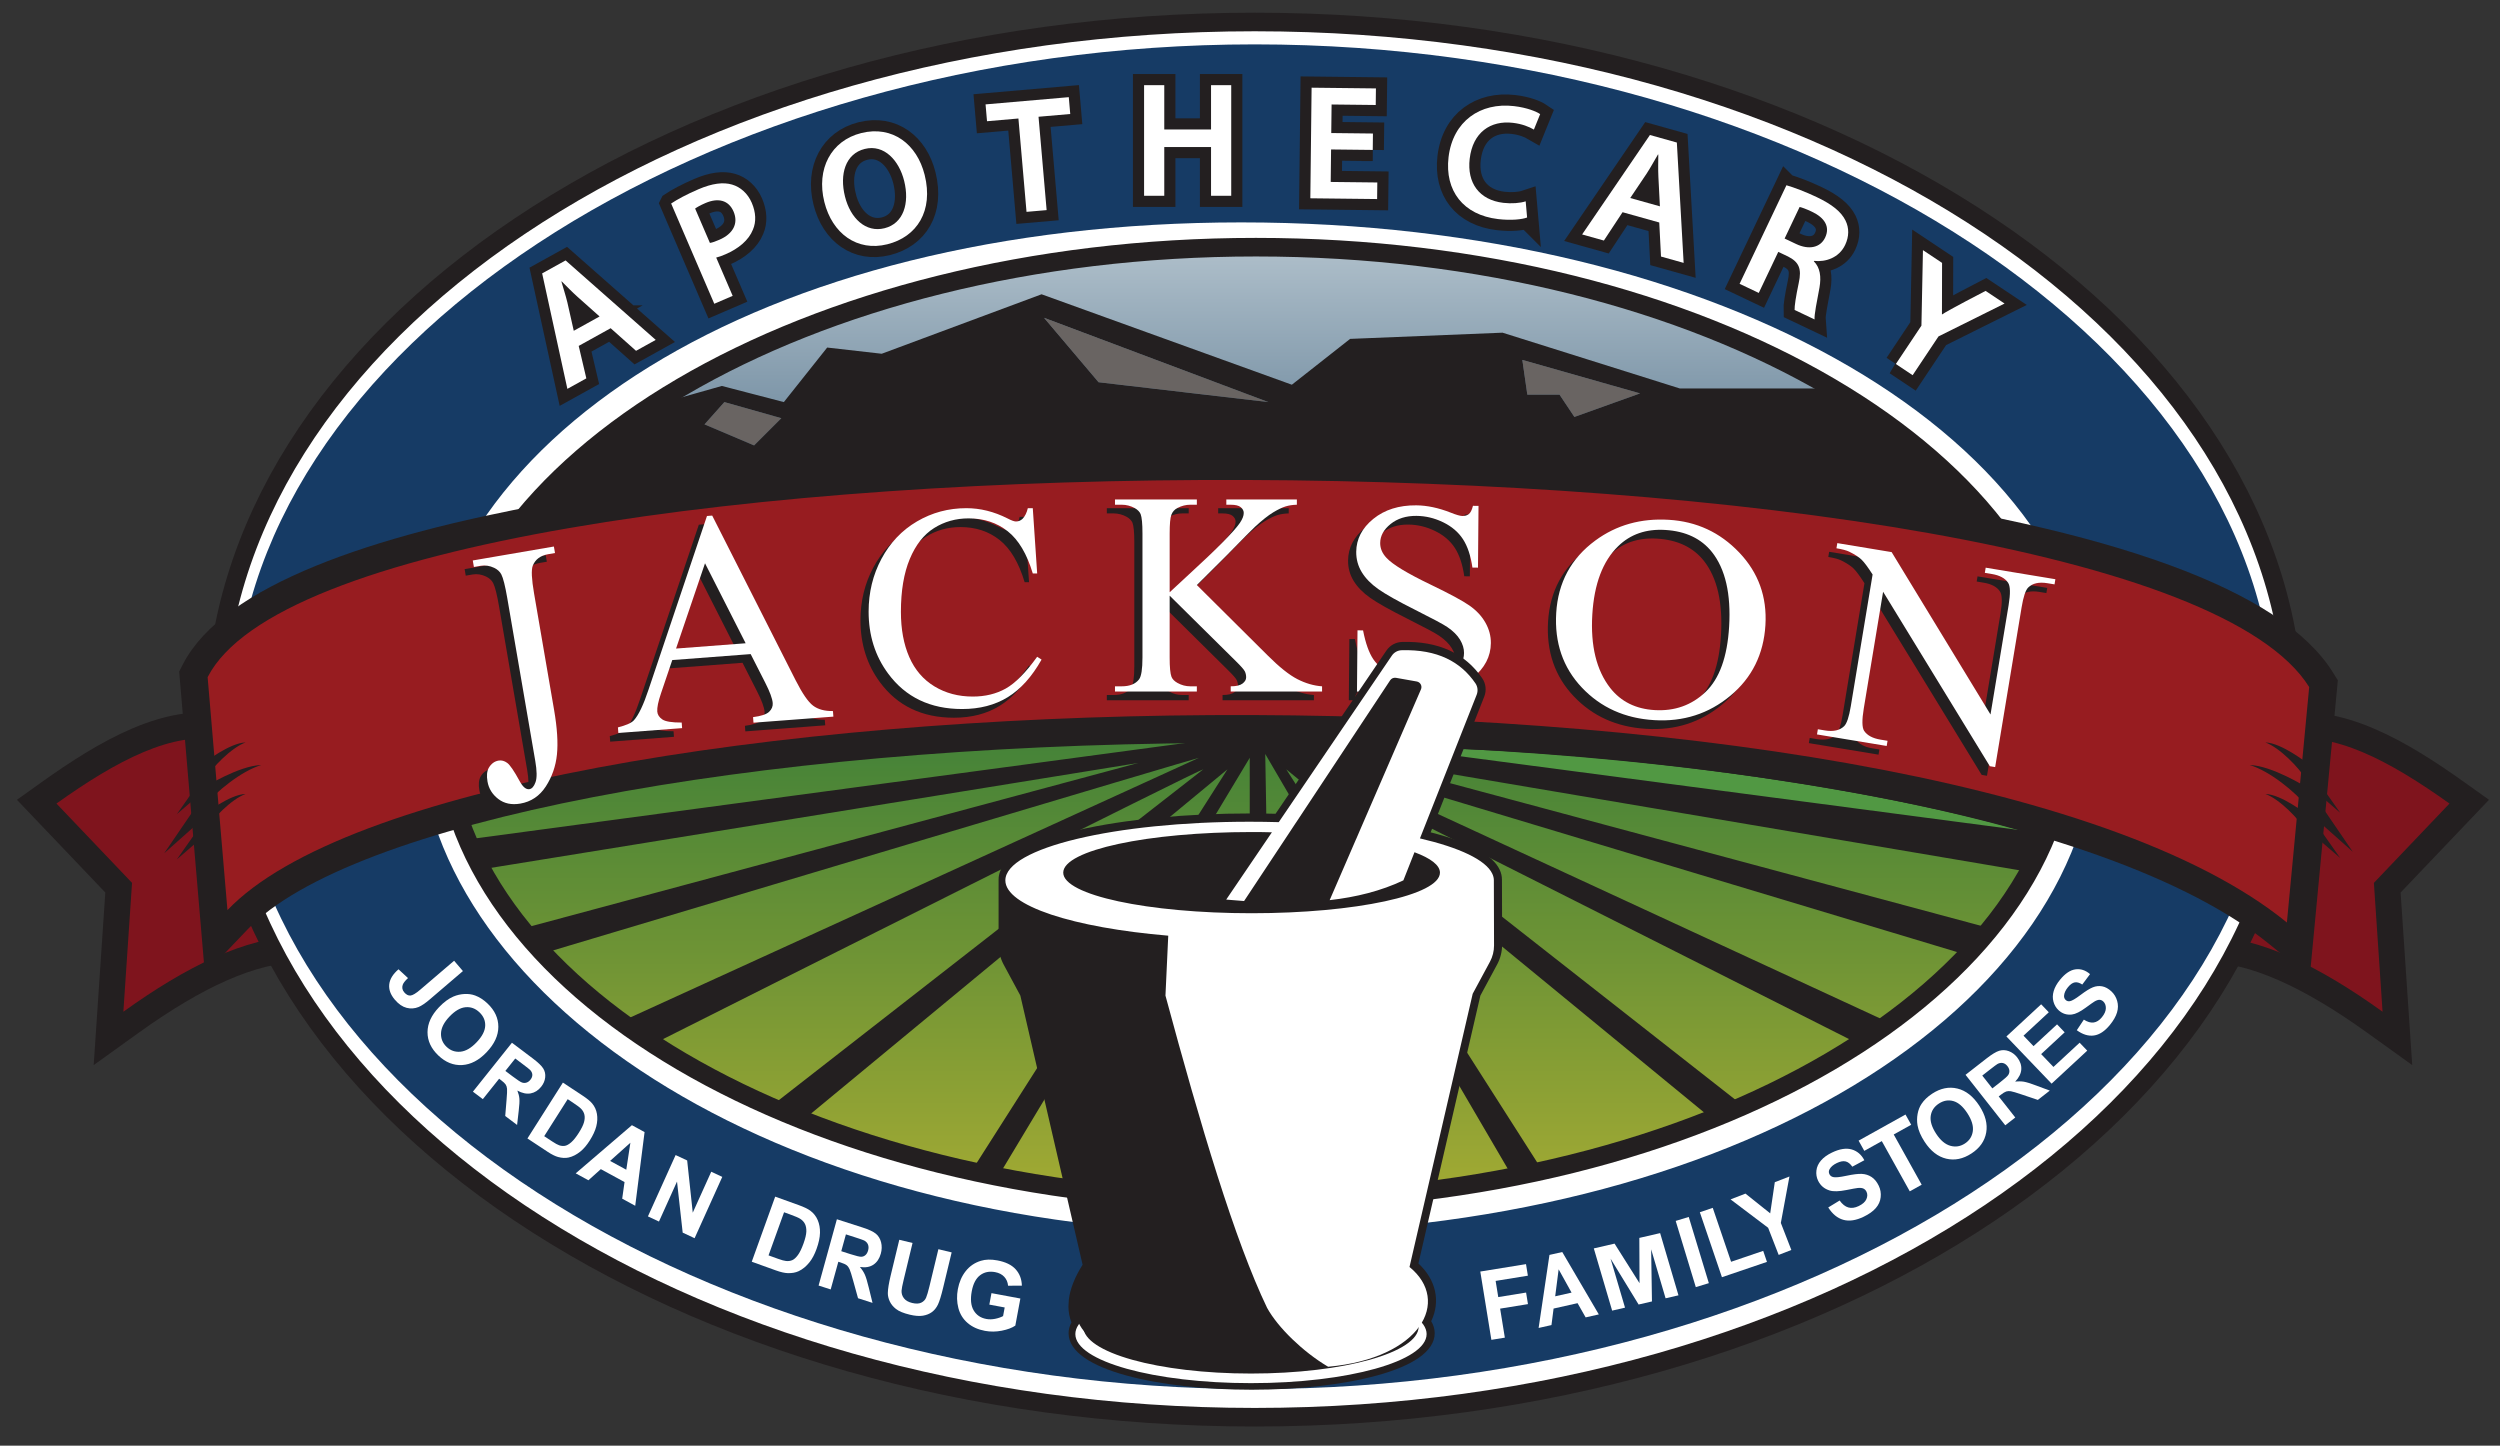 <?xml version="1.0" encoding="UTF-8"?>
<svg xmlns="http://www.w3.org/2000/svg" xmlns:xlink="http://www.w3.org/1999/xlink" viewBox="0 0 672.515 388.889">
  <rect x="0" y="0" width="672.515" height="388.889" fill="#333333" stroke="none"/>
  <defs>
    <linearGradient id="linear-gradient" x1="336.353" y1="108.826" x2="336.353" y2="337.826" gradientUnits="userSpaceOnUse">
      <stop offset=".385" stop-color="#438238"/>
      <stop offset=".638" stop-color="#6d9335"/>
      <stop offset=".965" stop-color="#a9ad33"/>
    </linearGradient>
    <linearGradient id="linear-gradient-2" x1="334.687" y1="13.826" x2="334.687" y2="218.71" gradientUnits="userSpaceOnUse">
      <stop offset=".028" stop-color="#e2e9ee"/>
      <stop offset=".223" stop-color="#b7c6d0"/>
      <stop offset=".652" stop-color="#507089"/>
    </linearGradient>
  </defs>
  <g id="Layer_1" data-name="Layer 1">
    <g>
      <path d="M669.555,215.15l-6.565-4.688c-15.31-10.928-33.203-21.63-49.833-18.155l-3.679.769-26.146,65.574,10.137.175c11.657.2,25.843,6.422,43.368,19.019l12.068,8.675-3.125-46.424,23.775-24.944Z" style="fill: #231f20; stroke-width: 0px;"/>
      <path d="M60.952,192.307c-16.636-3.479-34.525,7.227-49.833,18.155l-6.566,4.688,23.776,24.944-3.125,46.424,12.068-8.675c17.525-12.597,31.711-18.818,43.369-19.019l10.137-.175-26.147-65.574-3.678-.769Z" style="fill: #231f20; stroke-width: 0px;"/>
    </g>
    <path d="M614.589,199.16c12.886-2.693,28.238,5.51,44.333,17l-20.333,21.333,2.333,34.667c-16.781-12.062-32.795-20.084-47.333-20.333l21-52.667Z" style="fill: #7f141d; stroke-width: 0px;"/>
    <path d="M59.52,199.16c-12.886-2.693-28.238,5.51-44.333,17l20.333,21.333-2.333,34.667c16.781-12.062,32.795-20.084,47.333-20.333l-21-52.667Z" style="fill: #7f141d; stroke-width: 0px;"/>
    <path d="M568.853,223.326c0,63.237-104.094,114.5-232.5,114.5s-232.5-51.263-232.5-114.5,104.094-114.5,232.5-114.5,232.5,51.263,232.5,114.5Z" style="fill: url(#linear-gradient); stroke-width: 0px;"/>
    <path d="M322.497,199.38l-201.88,27.135c1.27,2.739,2.68,5.448,4.23,8.115l181.34-29.388-169.81,45.669c1.9,2.264,3.9,4.486,6.01,6.667,47.86-14.317,178.23-53.298,180.13-53.722l-158.5,72.37c2.85,2.078,5.81,4.094,8.86,6.058,34.79-17.501,149.82-75.327,150.81-75.327l-118.64,92.466c2.9,1.272,5.84,2.502,8.84,3.68l116.3-96.146-70.2,110.194c2.38.527,4.79,1.034,7.21,1.52l68.99-114.814v121.637h1.42c1.5,0,3-.01,4.5-.031-.5-38.092-1.63-121.441-1.75-122.64l67.72,115.828c2.73-.548,5.45-1.127,8.13-1.737l-70.19-109.956,116.45,95.629c2.85-1.147,5.66-2.336,8.42-3.566l-117.37-92.063,148.9,75.089c2.89-1.861,5.68-3.783,8.39-5.747l-154.45-71.409,175.85,52.947c2.28-2.357,4.44-4.776,6.49-7.226l-174.01-46.755,184.89,31.332c1.55-2.615,2.95-5.282,4.22-7.97,1.11-2.347,2.11-4.724,3-7.122-78.1-14.245-156.2-21.15-234.3-20.716Z" style="fill: #231f20; stroke-width: 0px;"/>
    <polygon points="115.52 137.326 160.853 50.66 270.853 31.66 375.187 21.66 484.52 52.993 527.853 84.996 553.853 114.993 553.853 145.656 184.52 149.326 115.52 137.326" style="fill: url(#linear-gradient-2); stroke-width: 0px;"/>
    <g>
      <polygon points="341.187 108.163 295.517 102.823 280.857 85.493 341.187 108.163" style="fill: #696462; stroke-width: 0px;"/>
      <g>
        <polygon points="210.187 112.493 202.857 119.823 189.517 114.163 194.857 108.163 210.187 112.493" style="fill: #696462; stroke-width: 0px;"/>
        <polygon points="441.187 105.823 423.517 112.163 419.517 106.163 410.857 106.163 409.517 96.823 441.187 105.823" style="fill: #696462; stroke-width: 0px;"/>
        <path d="M518.517,119.493l-30-15h-36.66l-47.67-15-41,1.67-15.67,12.33-67.33-24.33-43,16-14.67-1.67-11.66,14.67-16.67-4.34-15.33,4.34-9.67-2.67-38,31-14.67,11,26,21.33,300.67-7.66,109.67-10.34-34.34-31.33ZM202.857,119.823l-13.34-5.66,5.34-6,15.33,4.33-7.33,7.33ZM295.517,102.823l-14.66-17.33,60.33,22.67-45.67-5.34ZM423.517,112.163l-4-6h-8.66l-1.34-9.34,31.67,9-17.67,6.34Z" style="fill: #231f20; stroke-width: 0px;"/>
      </g>
    </g>
    <path d="M337.517,5.913C183.057,5.913,57.847,89.933,57.847,193.573c0,103.65,125.21,187.67,279.67,187.67s279.67-84.02,279.67-187.67c0-103.64-125.21-187.66-279.67-187.66ZM337.857,323.163c-120.56,0-218.63-57.57-218.63-128.34,0-70.76,98.07-128.33,218.63-128.33,120.55,0,218.63,57.57,218.63,128.33,0,70.77-98.08,128.34-218.63,128.34Z" style="fill: #fff; stroke-width: 0px;"/>
    <path d="M337.517,5.913C183.057,5.913,57.847,89.933,57.847,193.573c0,103.65,125.21,187.67,279.67,187.67s279.67-84.02,279.67-187.67c0-103.64-125.21-187.66-279.67-187.66ZM337.857,323.163c-120.56,0-218.63-57.57-218.63-128.34,0-70.76,98.07-128.33,218.63-128.33,120.55,0,218.63,57.57,218.63,128.33,0,70.77-98.08,128.34-218.63,128.34Z" style="fill: none; stroke: #231f20; stroke-miterlimit: 10; stroke-width: 5px;"/>
    <path d="M337.517,11.937C189.307,11.937,63.015,94.123,63.015,193.573c0,99.46,126.292,180.09,274.502,180.09,148.22,0,274.337-80.63,274.337-180.09,0-99.45-126.117-181.636-274.337-181.636ZM336.128,331.764c-129.24,0-223.627-65.008-223.627-136.941,0-76.58,92.167-134.997,221.407-134.997,129.23,0,230.268,58.417,230.268,134.997,0,76.59-98.818,136.941-228.048,136.941Z" style="fill: #163b65; stroke-width: 0px;"/>
    <path d="M543.52,223.326c-45.24-12.748-118.168-22.178-168.076-22.178l168.076,22.178" style="fill: #519843; stroke-width: 0px;"/>
    <path d="M627.554,180.862c-13.745-22.072-58.83-38.567-134.002-49.027-64.312-8.949-145.018-12.238-221.426-9.023-59.715,2.511-200.978,12.988-222.95,55.932l-.978,1.912,6.926,81.383,11.488-12.034c27.464-28.772,134.07-49.39,259.245-50.137,61.761-.369,120.457,4.069,169.817,12.828,53.659,9.521,93.347,23.793,114.771,41.276l10.884,8.88,7.548-79.671.016-.168-1.338-2.15Z" style="fill: #231f20; stroke-width: 0px;"/>
    <path d="M55.853,182.16c36.667-71.667,519.667-70.667,565.333,2.667l-6,63.333c-96-78.333-491-69.333-554-3.333l-5.333-62.667Z" style="fill: #971c20; stroke-width: 0px;"/>
    <path d="M66.076,199.715c-3.905,1.446-8.969,6.712-11.083,10.083 0.0 0-.028-4.611-.028-4.611,0,0,6.777-5.347,11.111-5.472Z" style="fill: #231f20; stroke-width: 0px;"/>
    <path d="M66.076,213.576c-3.905,1.446-8.969,6.712-11.083,10.083 0.0 0-.028-4.611-.028-4.611,0,0,6.777-5.347,11.111-5.472Z" style="fill: #231f20; stroke-width: 0px;"/>
    <path d="M70.298,205.798c-5.389,1.581-12.377,7.34-15.295,11.028 0.0 0-.038-5.043-.038-5.043,0,0,9.353-5.848,15.333-5.985Z" style="fill: #231f20; stroke-width: 0px;"/>
    <path d="M609.395,199.715c3.905,1.446,8.969,6.712,11.083,10.083-0.0 0.0.028-4.611.028-4.611,0,0-6.777-5.347-11.111-5.472Z" style="fill: #231f20; stroke-width: 0px;"/>
    <path d="M609.395,213.576c3.905,1.446,8.969,6.712,11.083,10.083-0.0 0.0.028-4.611.028-4.611,0,0-6.777-5.347-11.111-5.472Z" style="fill: #231f20; stroke-width: 0px;"/>
    <path d="M605.172,205.798c5.389,1.581,12.377,7.34,15.295,11.028-0.0 0.0.038-5.043.038-5.043,0,0-9.353-5.848-15.333-5.985Z" style="fill: #231f20; stroke-width: 0px;"/>
    <g>
      <polygon points="53.237 210.965 47.57 219.021 53.237 214.132 53.237 210.965" style="fill: #231f20; stroke-width: 0px;"/>
      <polygon points="53.237 223.132 47.57 231.187 53.237 226.298 53.237 223.132" style="fill: #231f20; stroke-width: 0px;"/>
      <polygon points="53.237 216.243 44.181 229.521 53.237 221.462 53.237 216.243" style="fill: #231f20; stroke-width: 0px;"/>
    </g>
    <g>
      <polygon points="623.85 210.576 629.517 218.632 623.85 213.743 623.85 210.576" style="fill: #231f20; stroke-width: 0px;"/>
      <polygon points="623.85 222.743 629.517 230.798 623.85 225.91 623.85 222.743" style="fill: #231f20; stroke-width: 0px;"/>
      <polygon points="623.85 215.854 632.906 229.132 623.85 221.074 623.85 215.854" style="fill: #231f20; stroke-width: 0px;"/>
    </g>
    <path d="M122.154,258.443l2.376,2.779-8.955,7.656c-1.171,1.001-2.157,1.67-2.959,2.008-1.055.435-2.134.51-3.24.226-1.105-.283-2.155-1.006-3.148-2.168-1.165-1.362-1.671-2.745-1.518-4.148s.983-2.754,2.49-4.053l2.556,2.364c-.784.725-1.257,1.33-1.419,1.817-.25.735-.113,1.411.414,2.027.532.621,1.089.905,1.673.853.583-.054,1.448-.569,2.593-1.549l9.138-7.812Z" style="fill: #fff; stroke-width: 0px;"/>
    <path d="M118.08,270.961c1.307-1.373,2.604-2.335,3.892-2.886.953-.402,1.948-.63,2.985-.683,1.037-.054,1.989.081,2.856.404,1.159.425,2.274,1.146,3.346,2.166,1.939,1.846,2.905,3.938,2.897,6.278-.008,2.34-1.057,4.608-3.145,6.804-2.071,2.177-4.269,3.33-6.594,3.461-2.325.13-4.455-.725-6.388-2.564-1.958-1.862-2.933-3.955-2.924-6.277.008-2.322,1.033-4.557,3.075-6.703ZM120.906,273.474c-1.453,1.527-2.209,3.012-2.271,4.455-.061,1.442.438,2.668,1.498,3.677,1.06,1.008,2.301,1.443,3.724,1.309,1.423-.136,2.879-.985,4.366-2.549,1.47-1.545,2.236-3.013,2.298-4.402.062-1.39-.455-2.605-1.551-3.648-1.096-1.042-2.345-1.497-3.748-1.365-1.402.132-2.842.974-4.317,2.524Z" style="fill: #fff; stroke-width: 0px;"/>
    <path d="M127.217,293.663l10.498-13.158,5.618,4.233c1.413,1.064,2.345,1.956,2.796,2.675.452.718.629,1.524.532,2.419-.098.895-.457,1.731-1.077,2.508-.788.987-1.73,1.583-2.826,1.787-1.096.204-2.292-.047-3.585-.754.31.77.493,1.497.548,2.181.056.684-.006,1.778-.185,3.281l-.434,3.783-3.192-2.405.355-4.316c.131-1.539.176-2.538.136-2.994-.04-.457-.162-.841-.365-1.152-.204-.312-.612-.699-1.225-1.161l-.541-.407-4.383,5.492-2.669-2.01ZM135.945,288.081l1.975,1.488c1.281.964,2.123,1.513,2.528,1.646.405.132.802.135,1.193.007.39-.128.743-.389,1.058-.784.353-.443.52-.889.499-1.341-.02-.451-.218-.875-.593-1.273-.193-.193-.83-.697-1.912-1.513l-2.083-1.569-2.664,3.339Z" style="fill: #fff; stroke-width: 0px;"/>
    <path d="M151.421,291.226l5.31,3.504c1.198.79,2.05,1.488,2.557,2.093.679.817,1.109,1.755,1.291,2.815.181,1.059.124,2.173-.171,3.34-.296,1.167-.89,2.455-1.784,3.863-.785,1.237-1.609,2.205-2.472,2.907-1.054.856-2.129,1.401-3.226,1.638-.83.179-1.764.131-2.803-.148-.776-.211-1.7-.671-2.773-1.379l-5.468-3.607,9.54-15.026ZM152.712,295.685l-6.318,9.952,2.17,1.431c.811.535,1.427.874,1.848,1.016.55.188,1.072.238,1.57.148.497-.088,1.058-.405,1.682-.949.624-.543,1.304-1.396,2.042-2.557s1.205-2.119,1.404-2.87.232-1.417.099-1.999c-.132-.581-.431-1.113-.896-1.594-.345-.363-1.11-.936-2.294-1.718l-1.305-.861Z" style="fill: #fff; stroke-width: 0px;"/>
    <path d="M170.88,324.363l-3.505-1.91.63-4.471-6.378-3.476-3.34,2.995-3.417-1.862,15.119-12.957,3.407,1.856-2.516,19.824ZM168.472,314.665l1.105-7.262-5.459,4.89,4.354,2.372Z" style="fill: #fff; stroke-width: 0px;"/>
    <path d="M174.296,327.215l7.447-16.498,3.109,1.453,1.504,14.047,4.973-11.018,2.969,1.388-7.447,16.499-3.206-1.5-1.524-13.742-4.856,10.759-2.969-1.388Z" style="fill: #fff; stroke-width: 0px;"/>
    <path d="M208.533,321.902l6.309,2.272c1.423.512,2.467,1.014,3.133,1.506.894.664,1.559,1.511,1.997,2.541.437,1.029.641,2.171.611,3.424-.03,1.254-.34,2.7-.931,4.341-.52,1.441-1.142,2.62-1.867,3.537-.886,1.12-1.868,1.932-2.945,2.435-.814.382-1.79.557-2.929.524-.851-.028-1.914-.271-3.189-.73l-6.495-2.34,6.306-17.51ZM210.918,326.107l-4.177,11.598,2.577.929c.964.347,1.68.542,2.147.584.611.059,1.164-.017,1.656-.227.492-.209.997-.664,1.512-1.364s1.018-1.728,1.505-3.081.745-2.435.773-3.243-.095-1.492-.369-2.049c-.273-.558-.707-1.024-1.301-1.4-.442-.284-1.367-.681-2.773-1.188l-1.551-.559Z" style="fill: #fff; stroke-width: 0px;"/>
    <path d="M220.206,345.824l4.923-17.837,6.859,2.204c1.725.555,2.934,1.117,3.626,1.689.693.571,1.162,1.342,1.406,2.312.243.971.219,1.982-.071,3.037-.369,1.338-1.03,2.329-1.983,2.973-.953.643-2.168.851-3.648.622.579.681,1.023,1.366,1.332,2.058.308.69.66,1.854,1.055,3.492l1.01,4.112-3.897-1.252-1.285-4.639c-.454-1.656-.785-2.714-.994-3.174s-.467-.812-.775-1.057c-.308-.245-.836-.487-1.585-.729l-.661-.212-2.055,7.446-3.259-1.048ZM226.306,336.578l2.411.775c1.563.502,2.559.743,2.989.722.429-.021.803-.174,1.122-.461.319-.286.552-.696.7-1.231.166-.601.154-1.132-.033-1.594-.188-.463-.533-.827-1.034-1.095-.253-.125-1.04-.4-2.361-.825l-2.543-.816-1.249,4.525Z" style="fill: #fff; stroke-width: 0px;"/>
    <path d="M241.911,333.508l3.567.859-2.361,9.8c-.375,1.556-.574,2.574-.596,3.056-.026.777.194,1.46.661,2.046.466.587,1.197,1.001,2.193,1.24,1.012.244,1.827.217,2.443-.084.616-.3,1.051-.745,1.304-1.337.253-.593.552-1.604.897-3.036l2.412-10.009,3.567.859-2.29,9.503c-.523,2.173-.99,3.684-1.398,4.534s-.947,1.521-1.614,2.014c-.667.492-1.478.817-2.434.975-.956.156-2.133.067-3.53-.27-1.687-.406-2.918-.915-3.694-1.523-.775-.609-1.339-1.294-1.692-2.053-.353-.76-.525-1.509-.517-2.247.017-1.093.27-2.651.757-4.676l2.326-9.651Z" style="fill: #fff; stroke-width: 0px;"/>
    <path d="M266.136,350.946l.574-3.083,7.774,1.447-1.357,7.289c-.895.607-2.113,1.063-3.652,1.366-1.54.303-3.045.318-4.515.044-1.869-.348-3.423-1.052-4.662-2.113-1.24-1.062-2.07-2.404-2.491-4.028-.42-1.623-.467-3.312-.141-5.068.355-1.905,1.06-3.526,2.116-4.862,1.055-1.336,2.408-2.259,4.058-2.77,1.258-.395,2.741-.433,4.447-.115,2.218.413,3.861,1.212,4.931,2.396,1.069,1.185,1.626,2.651,1.671,4.398l-3.71.02c-.085-.945-.426-1.743-1.023-2.393-.598-.649-1.417-1.07-2.457-1.265-1.576-.293-2.924-.015-4.045.836s-1.869,2.282-2.243,4.296c-.404,2.172-.236,3.888.504,5.149.74,1.261,1.874,2.034,3.401,2.318.755.141,1.541.13,2.357-.033.816-.162,1.537-.408,2.162-.74l.432-2.321-4.131-.769Z" style="fill: #fff; stroke-width: 0px;"/>
    <path d="M401.188,360.424l-2.979-18.371,12.296-1.994.504,3.108-8.674,1.406.705,4.349,7.487-1.215.504,3.108-7.487,1.214,1.266,7.808-3.621.587Z" style="fill: #fff; stroke-width: 0px;"/>
    <path d="M430.092,353.587l-3.545.798-2.174-3.825-6.451,1.45-.567,4.442-3.457.777,2.916-19.65,3.445-.774,9.833,16.782ZM422.759,347.722l-3.474-6.267-.929,7.257,4.404-.99Z" style="fill: #fff; stroke-width: 0px;"/>
    <path d="M433.675,352.566l-4.933-16.737,5.583-1.287,6.717,10.644-.05-12.181,5.595-1.29,4.933,16.737-3.466.799-3.883-13.175.215,14.021-3.591.828-7.538-12.332,3.883,13.174-3.465.8Z" style="fill: #fff; stroke-width: 0px;"/>
    <path d="M456.18,346.242l-5.408-17.809,3.511-1.066,5.408,17.809-3.511,1.066Z" style="fill: #fff; stroke-width: 0px;"/>
    <path d="M463.21,343.575l-5.943-17.476,3.474-1.182,4.934,14.508,8.637-2.937,1.01,2.969-12.11,4.117Z" style="fill: #fff; stroke-width: 0px;"/>
    <path d="M478.475,337.58l-2.836-7.301-10.108-7.636,4.01-1.558,6.652,5.314,1.238-8.381,3.939-1.53-2.314,12.489,2.827,7.277-3.408,1.324Z" style="fill: #fff; stroke-width: 0px;"/>
    <path d="M491.809,324.813l3.063-1.868c.726,1.013,1.509,1.637,2.351,1.87.841.234,1.765.109,2.77-.374,1.065-.513,1.756-1.129,2.074-1.851.318-.721.328-1.391.031-2.008-.19-.396-.467-.68-.828-.849-.36-.169-.874-.221-1.539-.154-.453.049-1.453.229-2.999.541-1.988.402-3.498.447-4.528.136-1.449-.439-2.493-1.323-3.132-2.649-.41-.854-.559-1.768-.443-2.738.115-.972.524-1.865,1.227-2.683.703-.816,1.684-1.528,2.942-2.133,2.055-.989,3.824-1.271,5.307-.849,1.482.424,2.62,1.393,3.414,2.908l-3.235,1.739c-.556-.794-1.157-1.268-1.805-1.421-.646-.154-1.436-.007-2.366.44-.961.462-1.615,1.026-1.965,1.692-.226.428-.233.858-.024,1.293.191.396.519.657.981.782.59.158,1.782.044,3.577-.341,1.796-.385,3.179-.554,4.149-.51.971.046,1.848.323,2.63.835.782.511,1.429,1.297,1.938,2.356.462.961.635,1.987.517,3.076-.117,1.09-.555,2.068-1.312,2.935s-1.847,1.642-3.269,2.326c-2.07.996-3.896,1.271-5.477.824s-2.931-1.556-4.05-3.328Z" style="fill: #fff; stroke-width: 0px;"/>
    <path d="M513.739,320.478l-7.523-13.51-4.71,2.624-1.532-2.751,12.616-7.025,1.531,2.751-4.7,2.617,7.523,13.51-3.205,1.784Z" style="fill: #fff; stroke-width: 0px;"/>
    <path d="M517.736,307.155c-1.035-1.588-1.672-3.072-1.911-4.452-.171-1.02-.163-2.04.024-3.062s.538-1.917,1.053-2.687c.68-1.029,1.64-1.948,2.879-2.756,2.242-1.462,4.502-1.919,6.777-1.371s4.24,2.091,5.895,4.629c1.641,2.517,2.256,4.922,1.847,7.214-.409,2.293-1.731,4.168-3.968,5.625-2.264,1.476-4.524,1.941-6.782,1.397-2.259-.544-4.196-2.056-5.813-4.538ZM520.833,304.985c1.15,1.765,2.421,2.844,3.811,3.236,1.391.393,2.698.188,3.923-.609,1.226-.799,1.937-1.906,2.133-3.322s-.295-3.028-1.473-4.837c-1.165-1.786-2.416-2.87-3.754-3.251-1.338-.38-2.641-.158-3.907.668-1.268.825-1.998,1.937-2.193,3.331-.195,1.396.292,2.99,1.461,4.784Z" style="fill: #fff; stroke-width: 0px;"/>
    <path d="M539.429,302.715l-10.687-13.582,5.662-4.414c1.424-1.11,2.555-1.794,3.392-2.053.838-.259,1.695-.227,2.574.094.879.322,1.634.884,2.266,1.687.802,1.018,1.171,2.089,1.105,3.212-.065,1.122-.615,2.225-1.648,3.31.854-.108,1.634-.101,2.338.017s1.793.455,3.266,1.011l3.712,1.381-3.217,2.508-4.27-1.44c-1.523-.518-2.519-.815-2.99-.892-.47-.076-.889-.054-1.253.065-.365.12-.856.421-1.474.903l-.546.425,4.462,5.67-2.69,2.097ZM535.952,292.78l1.99-1.552c1.291-1.006,2.053-1.689,2.287-2.05.234-.362.335-.75.303-1.163-.033-.413-.209-.824-.529-1.231-.36-.457-.77-.733-1.231-.827s-.938-.009-1.433.257c-.242.139-.909.634-1.999,1.484l-2.1,1.637,2.712,3.446Z" style="fill: #fff; stroke-width: 0px;"/>
    <path d="M551.893,291.51l-12.157-12.696,9.344-8.655,2.057,2.148-6.8,6.298,2.695,2.815,6.327-5.861,2.048,2.139-6.327,5.86,3.309,3.455,7.041-6.521,2.048,2.139-9.585,8.878Z" style="fill: #fff; stroke-width: 0px;"/>
    <g>
      <path d="M125.287,154.856l-.301-1.752,21.818-3.751.301,1.752-1.84.316c-2.078.357-3.459,1.391-4.145,3.101-.427,1.114-.31,3.595.352,7.445l5.396,31.388c.83,4.829,1.083,8.815.761,11.957-.324,3.143-1.32,6.003-2.99,8.581-1.671,2.578-3.958,4.117-6.862,4.616-2.354.405-4.332-.01-5.936-1.246-1.604-1.235-2.569-2.799-2.895-4.693-.266-1.546-.154-2.768.337-3.665.658-1.12,1.537-1.775,2.639-1.965.801-.138,1.577.07,2.33.623.752.553,1.863,2.182,3.334,4.886.868,1.606,1.754,2.331,2.655,2.176.676-.116,1.218-.745,1.628-1.888.409-1.142.386-3.04-.07-5.69l-7.537-43.839c-.559-3.25-1.091-5.369-1.595-6.354-.386-.746-1.028-1.334-1.927-1.765-1.207-.572-2.411-.755-3.613-.549l-1.84.316Z" style="fill: #231f20; stroke-width: 0px;"/>
      <path d="M199.744,178.294l-21.089,1.603-3.036,8.957c-.748,2.205-1.083,3.834-1.003,4.888.064.838.515,1.545,1.353,2.119.838.576,2.576.858,5.216.847l.114,1.5-17.152,1.304-.114-1.5c2.245-.578,3.678-1.218,4.298-1.917,1.267-1.402,2.579-4.152,3.938-8.251l15.72-46.704,1.406-.107,22.437,44.292c1.806,3.56,3.373,5.84,4.702,6.84s3.109,1.483,5.342,1.449l.114,1.5-21.491,1.634-.114-1.5c2.161-.273,3.6-.749,4.315-1.429.716-.679,1.04-1.466.973-2.357-.09-1.189-.769-3.027-2.035-5.514l-3.895-7.655ZM198.391,175.379l-10.928-21.516-7.791,22.939,18.719-1.423Z" style="fill: #231f20; stroke-width: 0px;"/>
      <path d="M275.633,139.041l1.181,17.565h-1.181c-1.575-5.258-3.823-9.043-6.744-11.355-2.922-2.311-6.427-3.467-10.517-3.467-3.429,0-6.528.87-9.297,2.61s-4.947,4.515-6.534,8.325c-1.588,3.811-2.382,8.548-2.382,14.213,0,4.674.749,8.725,2.248,12.155,1.498,3.429,3.753,6.058,6.763,7.887s6.445,2.743,10.307,2.743c3.353,0,6.312-.717,8.878-2.153,2.565-1.435,5.385-4.286,8.459-8.554l1.182.762c-2.591,4.598-5.614,7.964-9.069,10.097-3.455,2.134-7.558,3.201-12.307,3.201-8.561,0-15.191-3.175-19.89-9.526-3.506-4.724-5.258-10.287-5.258-16.689,0-5.156,1.156-9.894,3.467-14.212,2.311-4.318,5.493-7.665,9.545-10.04,4.051-2.375,8.477-3.563,13.279-3.563,3.734,0,7.417.914,11.049,2.744,1.067.559,1.829.838,2.286.838.686,0,1.282-.241,1.791-.724.66-.686,1.13-1.638,1.41-2.858h1.333Z" style="fill: #231f20; stroke-width: 0px;"/>
      <path d="M319.767,159.718l19.052,18.937c3.124,3.124,5.792,5.252,8.002,6.382,2.21,1.131,4.42,1.772,6.63,1.924v1.41h-24.576v-1.41c1.472,0,2.533-.248,3.181-.743s.972-1.048.972-1.658c0-.609-.121-1.155-.363-1.638-.242-.482-1.035-1.384-2.381-2.705l-17.832-17.642v16.651c0,2.616.165,4.344.495,5.182.254.635.787,1.181,1.6,1.639,1.092.61,2.248.914,3.468.914h1.752v1.41h-22.023v-1.41h1.829c2.133,0,3.683-.622,4.649-1.867.609-.813.915-2.769.915-5.868v-33.378c0-2.616-.166-4.356-.495-5.22-.255-.61-.775-1.143-1.562-1.601-1.119-.609-2.286-.914-3.506-.914h-1.829v-1.41h22.023v1.41h-1.752c-1.195,0-2.35.293-3.468.876-.787.407-1.333,1.016-1.638,1.829-.305.814-.457,2.49-.457,5.03v15.813c.507-.482,2.248-2.096,5.22-4.839,7.545-6.909,12.104-11.519,13.679-13.831.686-1.016,1.029-1.905,1.029-2.667,0-.584-.267-1.099-.8-1.543s-1.435-.667-2.705-.667h-1.182v-1.41h18.976v1.41c-1.119.026-2.134.178-3.048.457-.915.28-2.033.819-3.353,1.619-1.321.801-2.948,2.09-4.877,3.867-.559.509-3.137,3.112-7.735,7.811l-7.888,7.849Z" style="fill: #231f20; stroke-width: 0px;"/>
      <path d="M395.539,138.422l-.143,16.614-1.497-.013c-.458-3.193-1.305-5.738-2.542-7.639-1.238-1.9-3.01-3.415-5.319-4.545-2.308-1.13-4.703-1.706-7.182-1.727-2.803-.024-5.128.706-6.974,2.19-1.845,1.484-2.777,3.182-2.793,5.095-.013,1.465.556,2.804,1.705,4.018,1.655,1.786,5.61,4.181,11.866,7.188,5.1,2.453,8.582,4.331,10.445,5.634,1.862,1.304,3.291,2.833,4.286,4.589.996,1.757,1.486,3.591,1.469,5.504-.031,3.637-1.669,6.758-4.913,9.363-3.244,2.606-7.399,3.886-12.466,3.843-1.591-.014-3.085-.133-4.485-.358-.835-.126-2.563-.571-5.184-1.337-2.622-.766-4.284-1.153-4.984-1.159-.674-.006-1.208.167-1.602.518-.393.351-.69,1.081-.888,2.189l-1.495-.013.142-16.472,1.495.013c.671,3.454,1.592,6.042,2.764,7.764,1.17,1.723,2.971,3.161,5.4,4.316,2.43,1.154,5.1,1.744,8.012,1.769,3.369.029,6.037-.727,8.005-2.269s2.961-3.376,2.979-5.501c.01-1.181-.351-2.377-1.081-3.588-.732-1.211-1.874-2.342-3.428-3.395-1.045-.718-3.902-2.248-8.572-4.591-4.671-2.343-7.991-4.207-9.96-5.595-1.969-1.386-3.459-2.911-4.469-4.573-1.011-1.661-1.507-3.485-1.49-5.468.03-3.448,1.564-6.405,4.604-8.871,3.04-2.465,6.892-3.678,11.556-3.638,2.91.025,5.991.678,9.242,1.957,1.504.604,2.567.908,3.187.913.701.006,1.276-.172,1.723-.534.448-.362.812-1.097,1.091-2.205l1.497.013Z" style="fill: #231f20; stroke-width: 0px;"/>
      <path d="M446.738,142.167c7.458.449,13.766,3.381,18.926,8.794,5.16,5.413,7.511,11.923,7.053,19.53-.472,7.835-3.619,14.173-9.439,19.014s-12.644,7.025-20.468,6.554c-7.91-.477-14.403-3.399-19.48-8.77-5.078-5.37-7.375-12.061-6.892-20.074.493-8.189,4.003-14.684,10.529-19.482,5.666-4.163,12.255-6.018,19.771-5.565ZM445.766,144.895c-5.142-.31-9.369,1.153-12.682,4.389-4.128,4.026-6.439,10.147-6.934,18.363-.507,8.419,1.108,15.018,4.846,19.798,2.871,3.634,6.835,5.603,11.893,5.908,5.395.325,9.965-1.295,13.711-4.861,3.744-3.566,5.862-9.418,6.352-17.558.532-8.824-1.007-15.52-4.616-20.089-2.9-3.635-7.091-5.619-12.57-5.949Z" style="fill: #231f20; stroke-width: 0px;"/>
      <path d="M492.053,148.437l14.616,2.42,26.597,43.682,4.868-29.396c.519-3.133.471-5.149-.141-6.048-.807-1.215-2.268-1.998-4.386-2.349l-1.867-.309.23-1.391,18.747,3.104-.23,1.391-1.906-.316c-2.277-.377-4.0.008-5.169,1.153-.716.706-1.309,2.486-1.782,5.344l-7.115,42.966-1.431-.237-28.711-46.929-5.197,31.389c-.519,3.133-.484,5.147.101,6.042.833,1.219,2.294,2.002,4.386,2.348l1.906.316-.23,1.391-18.747-3.104.23-1.391,1.867.309c2.304.382,4.04-0,5.209-1.146.715-.706,1.309-2.487,1.782-5.344l5.87-35.448c-1.275-1.988-2.272-3.324-2.988-4.009-.717-.685-1.816-1.395-3.299-2.13-.731-.353-1.877-.659-3.439-.917l.23-1.391Z" style="fill: #231f20; stroke-width: 0px;"/>
      <path d="M127.48,152.519l-.301-1.752,21.818-3.751.301,1.752-1.84.316c-2.078.357-3.459,1.391-4.145,3.101-.427,1.114-.31,3.595.352,7.445l5.396,31.388c.83,4.829,1.083,8.815.761,11.957-.324,3.143-1.32,6.003-2.99,8.581-1.671,2.578-3.958,4.117-6.862,4.616-2.354.405-4.332-.01-5.936-1.246-1.604-1.235-2.569-2.799-2.895-4.693-.266-1.546-.154-2.768.337-3.665.658-1.12,1.537-1.775,2.639-1.965.801-.138,1.577.07,2.33.623.752.553,1.863,2.182,3.334,4.886.868,1.606,1.754,2.331,2.655,2.176.676-.116,1.218-.745,1.628-1.888.409-1.142.386-3.04-.07-5.69l-7.537-43.839c-.559-3.25-1.091-5.369-1.595-6.354-.386-.746-1.028-1.334-1.927-1.765-1.207-.572-2.411-.755-3.613-.549l-1.84.316Z" style="fill: #fff; stroke-width: 0px;"/>
      <path d="M201.936,175.956l-21.089,1.603-3.036,8.957c-.748,2.205-1.083,3.834-1.003,4.888.064.838.515,1.545,1.353,2.119.838.576,2.576.858,5.216.847l.114,1.5-17.152,1.304-.114-1.5c2.245-.578,3.678-1.218,4.298-1.917,1.267-1.402,2.579-4.152,3.938-8.251l15.72-46.704,1.406-.107,22.437,44.292c1.806,3.56,3.373,5.84,4.702,6.84s3.109,1.483,5.342,1.449l.114,1.5-21.491,1.634-.114-1.5c2.161-.273,3.6-.749,4.315-1.429.716-.679,1.04-1.466.973-2.357-.09-1.189-.769-3.027-2.035-5.514l-3.895-7.655ZM200.583,173.042l-10.928-21.516-7.791,22.939,18.719-1.423Z" style="fill: #fff; stroke-width: 0px;"/>
      <path d="M277.825,136.703l1.181,17.565h-1.181c-1.575-5.258-3.823-9.043-6.744-11.355-2.922-2.311-6.427-3.467-10.517-3.467-3.429,0-6.528.87-9.297,2.61s-4.947,4.515-6.534,8.325c-1.588,3.811-2.382,8.548-2.382,14.213,0,4.674.749,8.725,2.248,12.155,1.498,3.429,3.753,6.058,6.763,7.887s6.445,2.743,10.307,2.743c3.353,0,6.312-.717,8.878-2.153,2.565-1.435,5.385-4.286,8.459-8.554l1.182.762c-2.591,4.598-5.614,7.964-9.069,10.097-3.455,2.134-7.558,3.201-12.307,3.201-8.561,0-15.191-3.175-19.89-9.526-3.506-4.724-5.258-10.287-5.258-16.689,0-5.156,1.156-9.894,3.467-14.212,2.311-4.318,5.493-7.665,9.545-10.04,4.051-2.375,8.477-3.563,13.279-3.563,3.734,0,7.417.914,11.049,2.744,1.067.559,1.829.838,2.286.838.686,0,1.282-.241,1.791-.724.66-.686,1.13-1.638,1.41-2.858h1.333Z" style="fill: #fff; stroke-width: 0px;"/>
      <path d="M321.96,157.381l19.052,18.937c3.124,3.124,5.792,5.252,8.002,6.382,2.21,1.131,4.42,1.772,6.63,1.924v1.41h-24.576v-1.41c1.472,0,2.533-.248,3.181-.743s.972-1.048.972-1.658c0-.609-.121-1.155-.363-1.638-.242-.482-1.035-1.384-2.381-2.705l-17.832-17.642v16.651c0,2.616.165,4.344.495,5.182.254.635.787,1.181,1.6,1.639,1.092.61,2.248.914,3.468.914h1.752v1.41h-22.023v-1.41h1.829c2.133,0,3.683-.622,4.649-1.867.609-.813.915-2.769.915-5.868v-33.378c0-2.616-.166-4.356-.495-5.22-.255-.61-.775-1.143-1.562-1.601-1.119-.609-2.286-.914-3.506-.914h-1.829v-1.41h22.023v1.41h-1.752c-1.195,0-2.35.293-3.468.876-.787.407-1.333,1.016-1.638,1.829-.305.814-.457,2.49-.457,5.03v15.813c.507-.482,2.248-2.096,5.22-4.839,7.545-6.909,12.104-11.519,13.679-13.831.686-1.016,1.029-1.905,1.029-2.667,0-.584-.267-1.099-.8-1.543s-1.435-.667-2.705-.667h-1.182v-1.41h18.976v1.41c-1.119.026-2.134.178-3.048.457-.915.28-2.033.819-3.353,1.619-1.321.801-2.948,2.09-4.877,3.867-.559.509-3.137,3.112-7.735,7.811l-7.888,7.849Z" style="fill: #fff; stroke-width: 0px;"/>
      <path d="M397.731,136.084l-.143,16.614-1.497-.013c-.458-3.193-1.305-5.738-2.542-7.639-1.238-1.9-3.01-3.415-5.319-4.545-2.308-1.13-4.703-1.706-7.182-1.727-2.803-.024-5.128.706-6.974,2.19-1.845,1.484-2.777,3.182-2.793,5.095-.013,1.465.556,2.804,1.705,4.018,1.655,1.786,5.61,4.181,11.866,7.188,5.1,2.453,8.582,4.331,10.445,5.634,1.862,1.304,3.291,2.833,4.286,4.589.996,1.757,1.486,3.591,1.469,5.504-.031,3.637-1.669,6.758-4.913,9.363-3.244,2.606-7.399,3.886-12.466,3.843-1.591-.014-3.085-.133-4.485-.358-.835-.126-2.563-.571-5.184-1.337-2.622-.766-4.284-1.153-4.984-1.159-.674-.006-1.208.167-1.602.518-.393.351-.69,1.081-.888,2.189l-1.495-.013.142-16.472,1.495.013c.671,3.454,1.592,6.042,2.764,7.764,1.17,1.723,2.971,3.161,5.4,4.316,2.43,1.154,5.1,1.744,8.012,1.769,3.369.029,6.037-.727,8.005-2.269s2.961-3.376,2.979-5.501c.01-1.181-.351-2.377-1.081-3.588-.732-1.211-1.874-2.342-3.428-3.395-1.045-.718-3.902-2.248-8.572-4.591-4.671-2.343-7.991-4.207-9.96-5.595-1.969-1.386-3.459-2.911-4.469-4.573-1.011-1.661-1.507-3.485-1.49-5.468.03-3.448,1.564-6.405,4.604-8.871,3.04-2.465,6.892-3.678,11.556-3.638,2.91.025,5.991.678,9.242,1.957,1.504.604,2.567.908,3.187.913.701.006,1.276-.172,1.723-.534.448-.362.812-1.097,1.091-2.205l1.497.013Z" style="fill: #fff; stroke-width: 0px;"/>
      <path d="M448.931,139.83c7.458.449,13.766,3.381,18.926,8.794,5.16,5.413,7.511,11.923,7.053,19.53-.472,7.835-3.619,14.173-9.439,19.014-5.82,4.841-12.644,7.025-20.468,6.554-7.91-.477-14.403-3.399-19.48-8.77-5.078-5.37-7.375-12.061-6.892-20.074.493-8.189,4.003-14.684,10.529-19.482,5.666-4.163,12.255-6.018,19.771-5.565ZM447.958,142.558c-5.142-.31-9.369,1.153-12.682,4.389-4.128,4.026-6.439,10.147-6.934,18.363-.507,8.419,1.108,15.018,4.846,19.798,2.871,3.634,6.835,5.603,11.893,5.908,5.395.325,9.965-1.295,13.711-4.861,3.744-3.566,5.862-9.418,6.352-17.558.532-8.824-1.007-15.52-4.616-20.089-2.9-3.635-7.091-5.619-12.57-5.949Z" style="fill: #fff; stroke-width: 0px;"/>
      <path d="M494.246,146.1l14.616,2.42,26.597,43.682,4.868-29.396c.519-3.133.471-5.149-.141-6.048-.807-1.215-2.268-1.998-4.386-2.349l-1.867-.309.23-1.391,18.747,3.104-.23,1.391-1.906-.316c-2.277-.377-4.0.008-5.169,1.153-.716.706-1.309,2.486-1.782,5.344l-7.115,42.966-1.431-.237-28.711-46.929-5.197,31.389c-.519,3.133-.484,5.147.101,6.042.833,1.219,2.294,2.002,4.386,2.348l1.906.316-.23,1.391-18.747-3.104.23-1.391,1.867.309c2.304.382,4.04-0,5.209-1.146.715-.706,1.309-2.487,1.782-5.344l5.87-35.448c-1.275-1.988-2.272-3.324-2.988-4.009-.717-.685-1.816-1.395-3.299-2.13-.731-.353-1.877-.659-3.439-.917l.23-1.391Z" style="fill: #fff; stroke-width: 0px;"/>
    </g>
    <path d="M558.67,277.137l1.898-2.848c.977.627,1.861.882,2.653.767.793-.115,1.524-.582,2.193-1.401.71-.868,1.068-1.686,1.074-2.453.006-.767-.227-1.37-.701-1.807-.304-.281-.638-.428-1.003-.44s-.814.139-1.35.454c-.363.218-1.139.764-2.325,1.638-1.526,1.126-2.779,1.747-3.757,1.864-1.377.165-2.575-.222-3.591-1.164-.655-.606-1.109-1.365-1.364-2.278s-.235-1.869.061-2.87c.295-1.001.862-2.014,1.701-3.04,1.37-1.675,2.754-2.609,4.154-2.801s2.707.237,3.922,1.286l-2.09,2.8c-.754-.495-1.432-.687-2.031-.576-.6.112-1.209.547-1.829,1.305-.641.783-.987,1.539-1.039,2.269-.035.469.114.858.448,1.166.304.281.673.389,1.107.321.553-.086,1.514-.646,2.884-1.681s2.472-1.72,3.304-2.053c.832-.334,1.669-.422,2.512-.266.842.156,1.669.609,2.482,1.361.736.681,1.252,1.532,1.548,2.552.295,1.019.282,2.062-.041,3.129-.323,1.066-.958,2.179-1.906,3.338-1.38,1.687-2.814,2.635-4.305,2.844-1.491.21-3.026-.262-4.608-1.417Z" style="fill: #fff; stroke-width: 0px;"/>
    <path d="M404.033,236.597c0-.895-.206-1.782-.608-2.628-1.876-4.01-8.119-7.391-18.569-10.062l14.419-36.52c.647-1.648.439-3.493-.551-4.93-4.613-6.746-11.847-10.032-21.498-9.771-1.712.032-3.31.897-4.276,2.316l-29.817,43.906c-2.341-.056-4.578-.083-6.809-.083-33.643,0-67.7,6.104-67.7,17.771v17.5c0,1.85.462,3.692,1.34,5.34,1.306,2.418,2.869,5.318,4.512,8.372l16.749,72.414c-2.108,3.343-3.344,6.468-3.703,9.353l-.107,2.014c.03,1.448.301,2.83.812,4.142-.513.946-.772,1.923-.772,2.916,0,9.979,24.771,15.2,49.24,15.2,24.474,0,49.25-5.221,49.25-15.2,0-1.111-.316-2.192-.942-3.23,2.563-5.37,1.29-11.144-3.439-15.539l16.669-72.066c1.654-3.056,3.218-5.959,4.513-8.373.876-1.622,1.34-3.469,1.339-5.39,0,0-.049-16.783-.049-17.451Z" style="fill: #231f20; stroke-width: 0px;"/>
    <path d="M383.767,358.873c0,7.29-21.15,13.2-47.25,13.2-26.09,0-47.24-5.91-47.24-13.2,0-1.71,1.17-3.35,3.29-4.84-.76.91-1.16,1.87-1.16,2.85,0,6.96,20.2,12.61,45.11,12.61,24.92,0,45.11-5.65,45.11-12.61,0-.99-.41-1.96-1.19-2.88,2.15,1.5,3.33,3.15,3.33,4.87Z" style="fill: #fff; stroke-width: 0px;"/>
    <path d="M387.357,234.743c0,6.03-22.69,10.92-50.67,10.92s-50.67-4.89-50.67-10.92c0-6.03,22.69-10.92,50.67-10.92,1.85,0,3.67.02,5.46.07l-12.29,18.1c1.61.15,3.22.28,4.81.39l12.14-18.34,1.78-2.7h.01l25.37-38.35c.34-.5.94-.76,1.54-.66l5.6.99c.98.17,1.54,1.21,1.14,2.12l-16.17,37.33-1.24,2.88h-.01l-7.14,16.49c7.14-.81,13.81-2.47,19.83-5.32l2.99-7.57c4.36,1.62,6.85,3.49,6.85,5.49Z" style="fill: #231f20; stroke-width: 0px;"/>
    <path d="M358.36,367.556c-1.03.14-3.422.24-4.513.327-7.827.623-82.41,5.78-60.66-27.06l-17-73.5c-1.69-3.14-3.3-6.13-4.64-8.61-.72-1.35-1.1-2.86-1.1-4.39v-17.5c0,6.88,18.29,12.72,43.82,14.88-.23,5.01-.75,16.12-.75,16.12,9.44,35.03,18.68,65.98,27.34,84,2.94,5.35,11.033,11.863,17.503,15.733Z" style="fill: #231f20; stroke-width: 0px;"/>
    <path d="M401.857,236.823c0-.6-.14-1.19-.42-1.78-1.74-3.72-8.86-7.04-19.46-9.51l15.26-38.65c.4-1.02.28-2.17-.34-3.07-3.98-5.82-10.24-9.16-19.81-8.9-1.06.02-2.06.56-2.66,1.44l-30.43,44.81c-2.58-.07-5.19-.11-7.85-.11-36.28,0-65.7,7.06-65.7,15.77,0,6.88,18.29,12.72,43.82,14.88-.23,5.01-.75,16.12-.75,16.12,9.44,35.03,18.68,65.98,27.34,84,2.94,5.35,9.7,11.82,16.17,15.69.09.05.17.1.26.15,24.88-2.24,33.18-17.64,21.88-26.84l17-73.5c1.7-3.14,3.31-6.13,4.64-8.61.73-1.35,1.1-2.86,1.1-4.39,0,0-.05-16.96-.05-17.5ZM286.017,234.743c0-6.03,22.69-10.92,50.67-10.92,1.85,0,3.67.02,5.46.07l-12.29,18.1c1.61.15,3.22.28,4.81.39l12.14-18.34,1.78-2.7h.01l25.37-38.35c.34-.5.94-.76,1.54-.66l5.6.99c.98.17,1.54,1.21,1.14,2.12l-16.17,37.33-1.24,2.88h-.01l-7.14,16.49c7.14-.81,13.81-2.47,19.83-5.32l2.99-7.57c4.36,1.62,6.85,3.49,6.85,5.49,0,6.03-22.69,10.92-50.67,10.92s-50.67-4.89-50.67-10.92Z" style="fill: #fff; stroke-width: 0px;"/>
  </g>
  <g id="Layer_3" data-name="Layer 3">
    <path d="M155.675,93.051l2.052,8.731-5.1,2.826-6.785-31.062,6.304-3.493,24.253,21.383-5.3,2.937-6.83-6.083-8.593,4.762ZM161.292,85.134l-5.935-5.287c-1.462-1.308-2.959-2.855-4.255-4.152l-.08.044c.493,1.742,1.169,3.795,1.605,5.62l1.719,7.624,6.947-3.849Z" style="fill: #231f20; stroke: #231f20; stroke-width: 6px;"/>
    <path d="M180.543,54.747c1.645-1.092,4.014-2.4,7.38-3.848,3.65-1.57,6.658-1.952,9.029-1.242,2.198.64,4.177,2.336,5.276,4.891,1.117,2.595,1.231,5.093.318,7.217-1.132,2.842-3.853,5.118-7.381,6.637-.933.401-1.802.727-2.503.885l4.432,10.3-4.948,2.129-11.604-26.967ZM190.97,65.351c.678-.1,1.507-.408,2.52-.844,3.731-1.605,5.217-4.407,3.838-7.611-1.309-3.041-4.116-3.756-7.562-2.273-1.379.593-2.3,1.134-2.774,1.482l3.979,9.246Z" style="fill: #231f20; stroke: #231f20; stroke-width: 6px;"/>
    <path d="M248.739,47.052c2.416,9.68-2.073,16.67-10.04,18.659-8.138,2.031-14.829-2.897-16.945-11.378-2.213-8.866,1.795-16.51,9.933-18.541,8.438-2.106,15,3.036,17.052,11.26ZM227.301,52.858c1.465,5.868,5.585,9.799,10.64,8.538,5.097-1.272,6.791-6.7,5.283-12.74-1.358-5.44-5.339-9.906-10.607-8.591-5.226,1.304-6.802,6.839-5.316,12.793Z" style="fill: #231f20; stroke: #231f20; stroke-width: 6px;"/>
    <path d="M273.959,31.877l-8.445.733-.393-4.53,22.387-1.943.393,4.53-8.532.74,2.179,25.114-5.41.469-2.179-25.114Z" style="fill: #231f20; stroke: #231f20; stroke-width: 6px;"/>
    <path d="M313.196,22.911v11.92h12.582v-11.92h5.43v29.755h-5.43v-13.112h-12.582v13.112h-5.43v-29.755h5.43Z" style="fill: #231f20; stroke: #231f20; stroke-width: 6px;"/>
    <path d="M369.28,40.332l-11.212-.128-.1,8.741,12.537.143-.051,4.459-17.967-.205.34-29.753,17.305.197-.051,4.459-11.875-.136-.088,7.681,11.212.128-.05,4.414Z" style="fill: #231f20; stroke: #231f20; stroke-width: 6px;"/>
    <path d="M410.797,58.512c-1.348.509-4.232.839-7.783.424-9.384-1.096-14.398-7.637-13.348-16.626,1.137-9.734,8.576-14.822,17.609-13.767,3.552.415,6.008,1.457,7.037,2.155l-1.686,4.159c-1.331-.778-3.2-1.529-5.655-1.816-6.007-.702-10.788,2.562-11.618,9.666-.758,6.49,2.57,11.101,9.06,11.858,2.193.256,4.524.084,6.004-.41l.38,4.356Z" style="fill: #231f20; stroke: #231f20; stroke-width: 6px;"/>
    <path d="M436.477,57.086l-5.021,7.623-5.859-1.641,18.242-26.752,7.243,2.029,1.827,32.375-6.09-1.706-.469-9.161-9.873-2.766ZM446.524,55.504l-.407-7.961c-.096-1.965-.039-4.124-.021-5.963l-.092-.026c-.94,1.58-1.979,3.511-3.024,5.11l-4.437,6.604,7.982,2.236Z" style="fill: #231f20; stroke: #231f20; stroke-width: 6px;"/>
    <path d="M480.562,49.834c2.097.605,5.128,1.753,8.129,3.179,4.102,1.949,6.589,3.913,7.771,6.332.977,1.98.974,4.276-.106,6.548-1.649,3.469-5.261,4.636-8.361,4.287l-.057.12c1.688,1.682,2.024,4.139,1.511,7.072-.704,3.771-1.421,7.243-1.322,8.561l-5.369-2.552c-.044-.999.321-3.513,1.11-7.244.865-3.89.042-5.65-2.88-7.136l-2.622-1.246-5.249,11.045-5.158-2.451,12.601-26.516ZM480.073,64.167l3.087,1.467c3.509,1.668,6.542.958,7.811-1.714,1.402-2.951-.152-5.351-3.535-6.958-1.649-.784-2.763-1.166-3.327-1.288l-4.036,8.493Z" style="fill: #231f20; stroke: #231f20; stroke-width: 6px;"/>
    <path d="M509.997,97.92l6.88-10.323.409-20.306,5.143,3.428-.032,13.889c1.678-1.163,11.743-6.355,11.743-6.355l5.106,3.403-17.778,8.842-6.954,10.433-4.518-3.012Z" style="fill: #231f20; stroke: #231f20; stroke-width: 6px;"/>
    <g>
      <path d="M155.675,93.051l2.052,8.731-5.1,2.826-6.785-31.062,6.304-3.493,24.253,21.383-5.3,2.937-6.83-6.083-8.593,4.762ZM161.292,85.134l-5.935-5.287c-1.462-1.308-2.959-2.855-4.255-4.152l-.08.044c.493,1.742,1.169,3.795,1.605,5.62l1.719,7.624,6.947-3.849Z" style="fill: #fff; stroke-width: 0px;"/>
      <path d="M180.543,54.747c1.645-1.092,4.014-2.4,7.38-3.848,3.65-1.57,6.658-1.952,9.029-1.242,2.198.64,4.177,2.336,5.276,4.891,1.117,2.595,1.231,5.093.318,7.217-1.132,2.842-3.853,5.118-7.381,6.637-.933.401-1.802.727-2.503.885l4.432,10.3-4.948,2.129-11.604-26.967ZM190.97,65.351c.678-.1,1.507-.408,2.52-.844,3.731-1.605,5.217-4.407,3.838-7.611-1.309-3.041-4.116-3.756-7.562-2.273-1.379.593-2.3,1.134-2.774,1.482l3.979,9.246Z" style="fill: #fff; stroke-width: 0px;"/>
      <path d="M248.739,47.052c2.416,9.68-2.073,16.67-10.04,18.659-8.138,2.031-14.829-2.897-16.945-11.378-2.213-8.866,1.795-16.51,9.933-18.541,8.438-2.106,15,3.036,17.052,11.26ZM227.301,52.858c1.465,5.868,5.585,9.799,10.64,8.538,5.097-1.272,6.791-6.7,5.283-12.74-1.358-5.44-5.339-9.906-10.607-8.591-5.226,1.304-6.802,6.839-5.316,12.793Z" style="fill: #fff; stroke-width: 0px;"/>
      <path d="M273.959,31.877l-8.445.733-.393-4.53,22.387-1.943.393,4.53-8.532.74,2.179,25.114-5.41.469-2.179-25.114Z" style="fill: #fff; stroke-width: 0px;"/>
      <path d="M313.196,22.911v11.92h12.582v-11.92h5.43v29.755h-5.43v-13.112h-12.582v13.112h-5.43v-29.755h5.43Z" style="fill: #fff; stroke-width: 0px;"/>
      <path d="M369.28,40.332l-11.212-.128-.1,8.741,12.537.143-.051,4.459-17.967-.205.34-29.753,17.305.197-.051,4.459-11.875-.136-.088,7.681,11.212.128-.05,4.414Z" style="fill: #fff; stroke-width: 0px;"/>
      <path d="M410.797,58.512c-1.348.509-4.232.839-7.783.424-9.384-1.096-14.398-7.637-13.348-16.626,1.137-9.734,8.576-14.822,17.609-13.767,3.552.415,6.008,1.457,7.037,2.155l-1.686,4.159c-1.331-.778-3.2-1.529-5.655-1.816-6.007-.702-10.788,2.562-11.618,9.666-.758,6.49,2.57,11.101,9.06,11.858,2.193.256,4.524.084,6.004-.41l.38,4.356Z" style="fill: #fff; stroke-width: 0px;"/>
      <path d="M436.477,57.086l-5.021,7.623-5.859-1.641,18.242-26.752,7.243,2.029,1.827,32.375-6.09-1.706-.469-9.161-9.873-2.766ZM446.524,55.504l-.407-7.961c-.096-1.965-.039-4.124-.021-5.963l-.092-.026c-.94,1.58-1.979,3.511-3.024,5.11l-4.437,6.604,7.982,2.236Z" style="fill: #fff; stroke-width: 0px;"/>
      <path d="M480.562,49.834c2.097.605,5.128,1.753,8.129,3.179,4.102,1.949,6.589,3.913,7.771,6.332.977,1.98.974,4.276-.106,6.548-1.649,3.469-5.261,4.636-8.361,4.287l-.057.12c1.688,1.682,2.024,4.139,1.511,7.072-.704,3.771-1.421,7.243-1.322,8.561l-5.369-2.552c-.044-.999.321-3.513,1.11-7.244.865-3.89.042-5.65-2.88-7.136l-2.622-1.246-5.249,11.045-5.158-2.451,12.601-26.516ZM480.073,64.167l3.087,1.467c3.509,1.668,6.542.958,7.811-1.714,1.402-2.951-.152-5.351-3.535-6.958-1.649-.784-2.763-1.166-3.327-1.288l-4.036,8.493Z" style="fill: #fff; stroke-width: 0px;"/>
      <path d="M509.997,97.92l6.88-10.323.409-20.306,5.143,3.428-.032,13.889c1.678-1.163,11.743-6.355,11.743-6.355l5.106,3.403-17.778,8.842-6.954,10.433-4.518-3.012Z" style="fill: #fff; stroke-width: 0px;"/>
    </g>
  </g>
</svg>